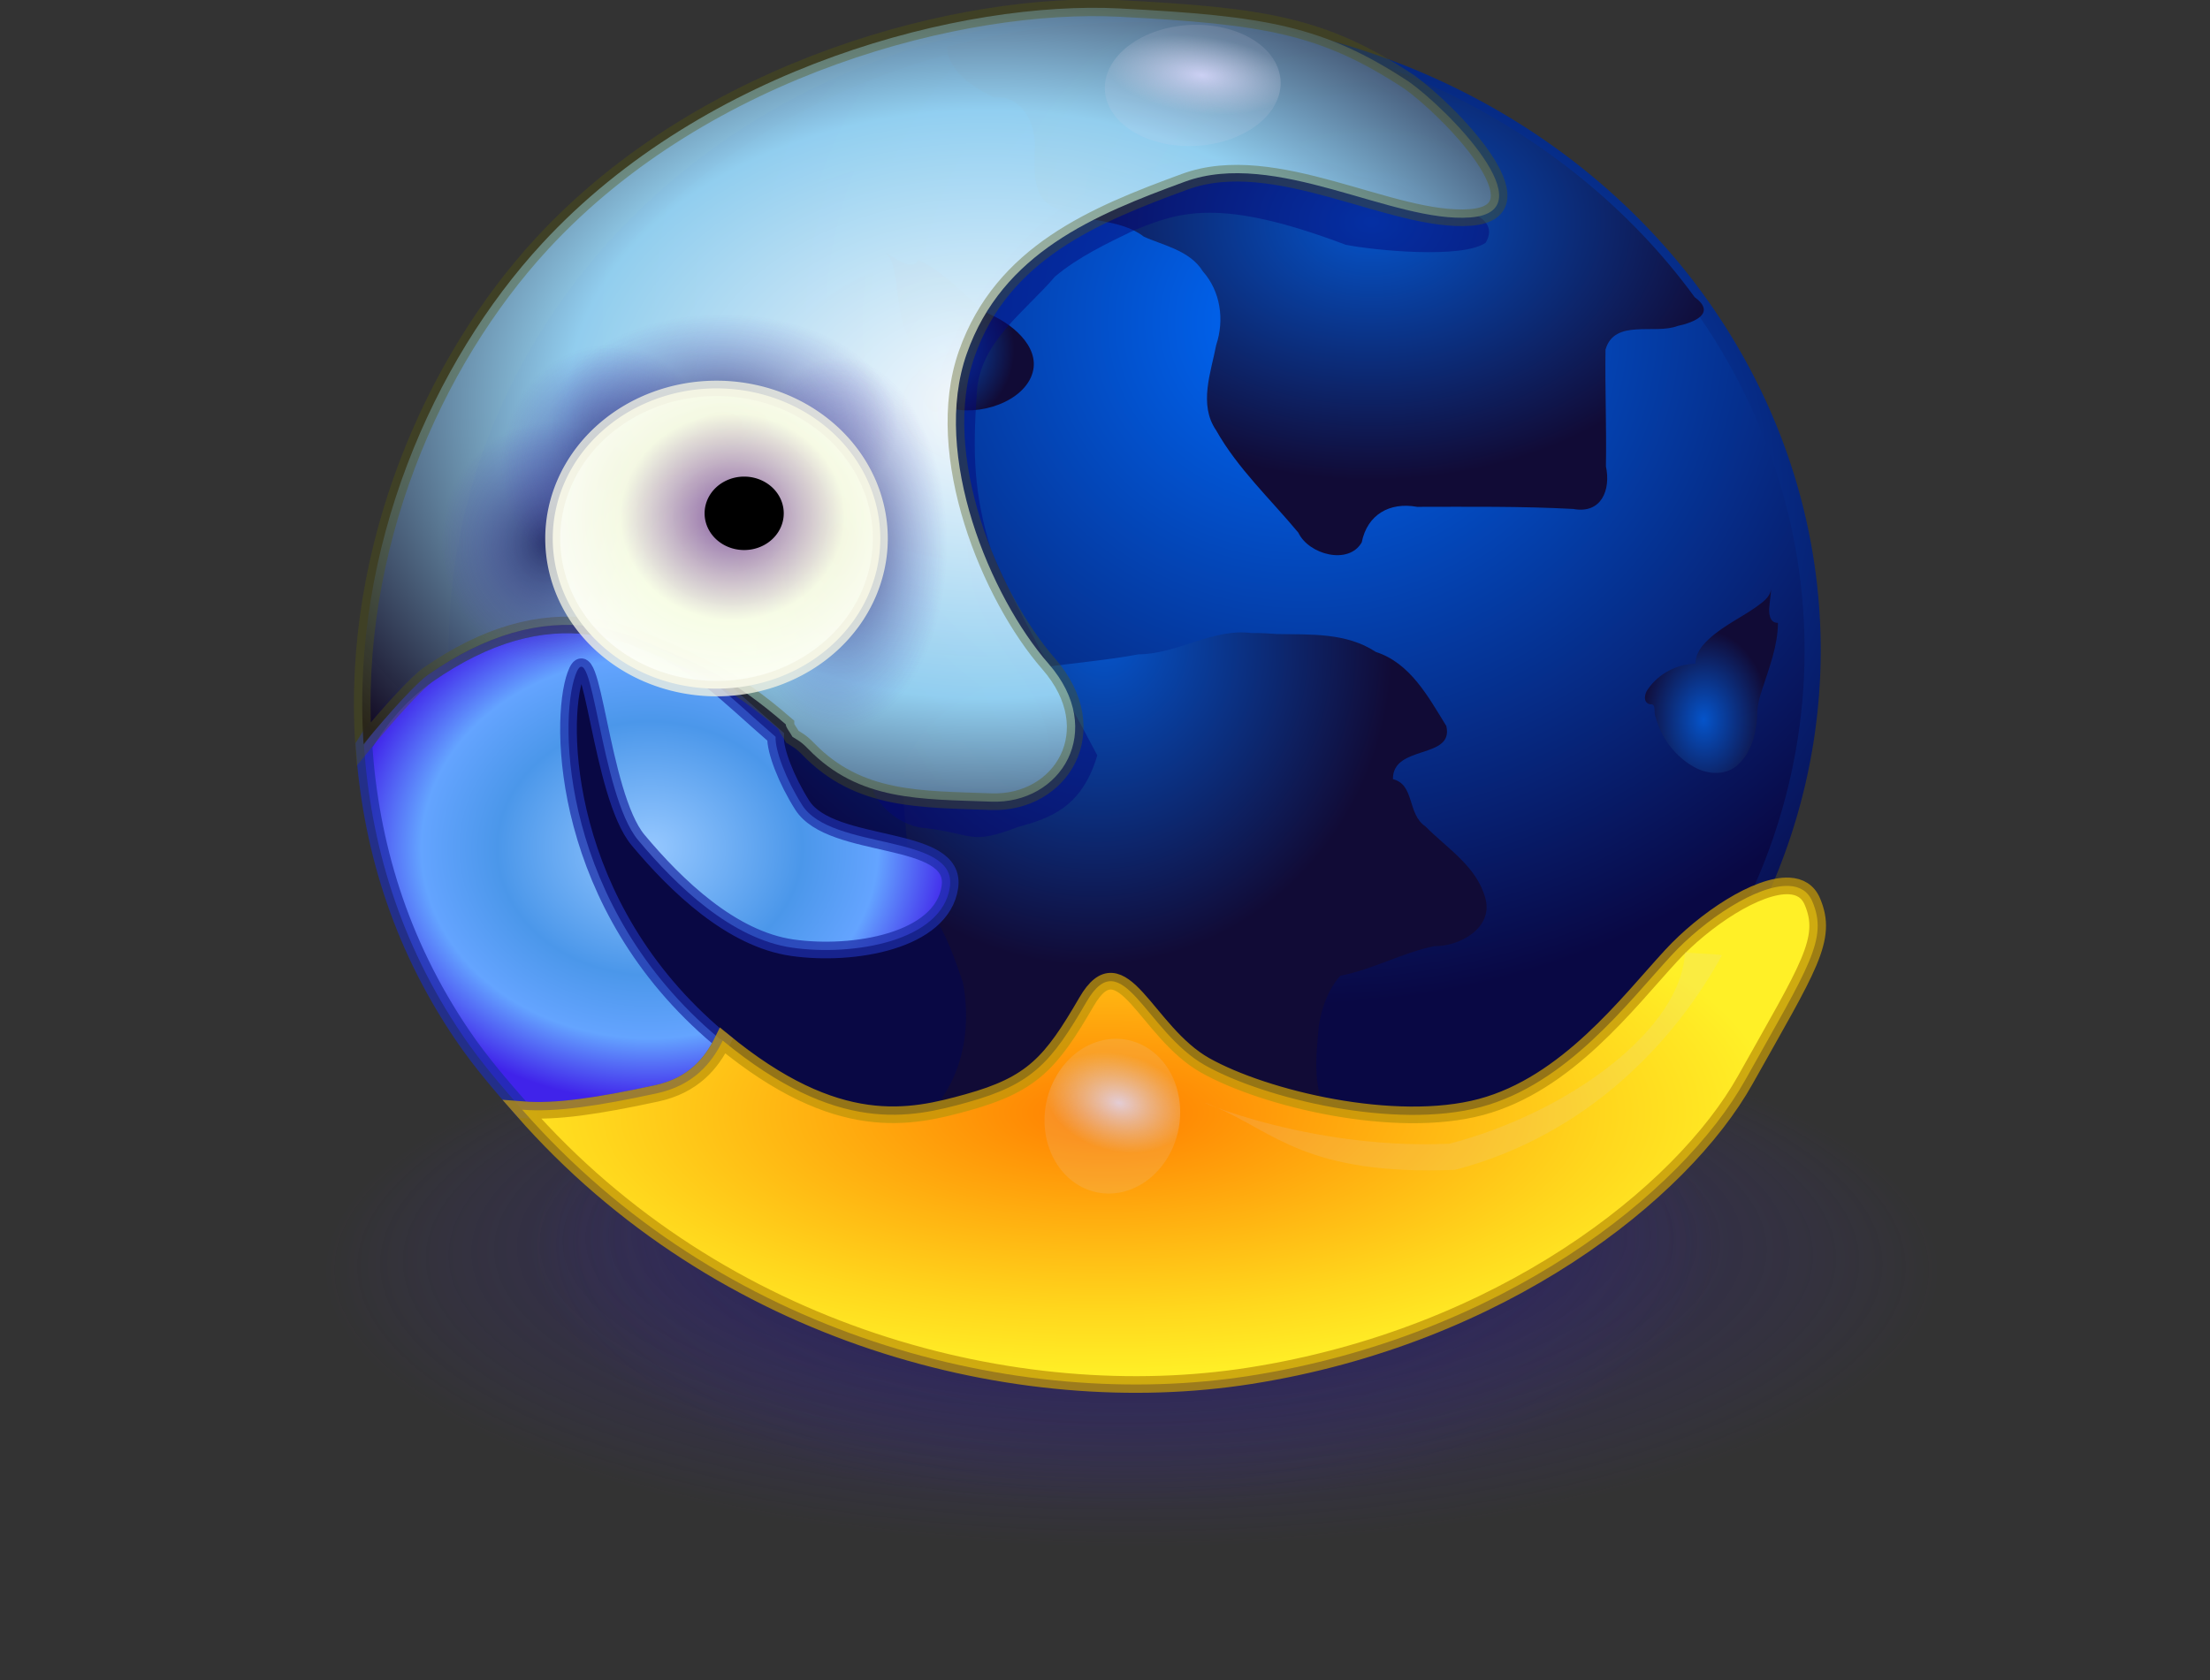 <?xml version="1.0" encoding="UTF-8" standalone="no"?>
<!-- Created with Inkscape (http://www.inkscape.org/) -->
<svg xmlns:dc="http://purl.org/dc/elements/1.1/" xmlns:cc="http://creativecommons.org/ns#" xmlns:rdf="http://www.w3.org/1999/02/22-rdf-syntax-ns#" xmlns:svg="http://www.w3.org/2000/svg" xmlns="http://www.w3.org/2000/svg" xmlns:xlink="http://www.w3.org/1999/xlink" xmlns:sodipodi="http://sodipodi.sourceforge.net/DTD/sodipodi-0.dtd" xmlns:inkscape="http://www.inkscape.org/namespaces/inkscape" height="480.417" id="svg1" inkscape:version="0.45+devel" sodipodi:docbase="C:\My Documents\My Pictures" sodipodi:docname="crazymoon_renante_tomas_.svg" sodipodi:version="0.32" width="631.71" inkscape:output_extension="org.inkscape.output.svg.inkscape" version="1.0">
  <rect width="100%" height="100%" fill="#333333" stroke="none"/>
  <defs id="defs3">
    <linearGradient id="linearGradient1679">
      <stop id="stop1680" offset="0" style="stop-color:#04003f;stop-opacity:0.69;"/>
      <stop id="stop1681" offset="1" style="stop-color:#4531ae;stop-opacity:0;"/>
    </linearGradient>
    <linearGradient id="linearGradient1668">
      <stop id="stop1669" offset="0" style="stop-color:#dedbff;stop-opacity:0.835;"/>
      <stop id="stop1670" offset="1" style="stop-color:#d5d2e5;stop-opacity:0.134;"/>
    </linearGradient>
    <linearGradient id="linearGradient4138">
      <stop id="stop4139" offset="0" style="stop-color:#96c8ff;stop-opacity:1;"/>
      <stop id="stop4140" offset="0.5" style="stop-color:#4b97ea;stop-opacity:1;"/>
      <stop id="stop4141" offset="0.75" style="stop-color:#64a4ff;stop-opacity:1;"/>
      <stop id="stop4142" offset="1" style="stop-color:#4023ea;stop-opacity:1;"/>
    </linearGradient>
    <linearGradient id="linearGradient4131">
      <stop id="stop4132" offset="0" style="stop-color:#ff7e00;stop-opacity:1;"/>
      <stop id="stop4136" offset="0.75" style="stop-color:#ffd71d;stop-opacity:1;"/>
      <stop id="stop4134" offset="1" style="stop-color:#fff027;stop-opacity:1;"/>
    </linearGradient>
    <linearGradient id="linearGradient4122">
      <stop id="stop4123" offset="0" style="stop-color:#85589e;stop-opacity:0.973;"/>
      <stop id="stop4126" offset="0.5" style="stop-color:#fbffe6;stop-opacity:0.961;"/>
      <stop id="stop4125" offset="1" style="stop-color:#ffffff;stop-opacity:1;"/>
    </linearGradient>
    <linearGradient id="linearGradient4117">
      <stop id="stop4118" offset="0" style="stop-color:#050024;stop-opacity:0.973;"/>
      <stop id="stop4120" offset="1" style="stop-color:#1a0049;stop-opacity:0.443;"/>
    </linearGradient>
    <linearGradient id="linearGradient4112">
      <stop id="stop4113" offset="0" style="stop-color:#ffffff;stop-opacity:0.973;"/>
      <stop id="stop4115" offset="0.542" style="stop-color:#97d5f4;stop-opacity:0.961;"/>
      <stop id="stop4114" offset="1" style="stop-color:#0f061f;stop-opacity:0.949;"/>
    </linearGradient>
    <linearGradient id="linearGradient4073">
      <stop id="stop4074" offset="0" style="stop-color:#161337;stop-opacity:0.835;"/>
      <stop id="stop4075" offset="1" style="stop-color:#d5d2e5;stop-opacity:0.134;"/>
    </linearGradient>
    <linearGradient id="linearGradient4070">
      <stop id="stop4071" offset="0" style="stop-color:#0554ca;stop-opacity:1;"/>
      <stop id="stop4072" offset="1" style="stop-color:#110b36;stop-opacity:1;"/>
    </linearGradient>
    <linearGradient id="linearGradient4063">
      <stop id="stop4064" offset="0" style="stop-color:#006bfd;stop-opacity:1;"/>
      <stop id="stop4065" offset="1" style="stop-color:#090844;stop-opacity:1;"/>
    </linearGradient>
    <radialGradient cx="361.066" cy="212.519" fx="361.066" fy="212.519" id="radialGradient4077" inkscape:collect="always" r="87.966" xlink:href="#linearGradient4070" gradientTransform="matrix(1.192,0,0,0.839,-38.304,-114.862)" gradientUnits="userSpaceOnUse"/>
    <radialGradient cx="359.039" cy="292.486" fx="363.393" fy="289.674" id="radialGradient4079" inkscape:collect="always" r="88.456" xlink:href="#linearGradient4070" gradientTransform="matrix(0.975,0,0,1.026,-38.304,-114.862)" gradientUnits="userSpaceOnUse"/>
    <radialGradient cx="618.447" cy="272.42" fx="617.961" fy="272.42" id="radialGradient4080" inkscape:collect="always" r="21.686" xlink:href="#linearGradient4070" gradientTransform="matrix(0.85,0,0,1.177,-38.304,-114.862)" gradientUnits="userSpaceOnUse"/>
    <radialGradient cx="317.359" cy="208.027" fx="317.359" fy="208.027" id="radialGradient4082" inkscape:collect="always" r="21.426" xlink:href="#linearGradient4070" gradientTransform="matrix(0.969,0,0,1.032,-38.304,-114.862)" gradientUnits="userSpaceOnUse"/>
    <radialGradient cx="229.466" cy="197.349" fx="229.466" fy="197.349" id="radialGradient4110" inkscape:collect="always" r="59.379" xlink:href="#linearGradient4063" gradientTransform="scale(1.023,0.978)" gradientUnits="userSpaceOnUse"/>
    <radialGradient cx="268.318" cy="274.043" fx="268.318" fy="276.151" id="radialGradient4111" inkscape:collect="always" r="185.279" xlink:href="#linearGradient4112" gradientTransform="matrix(1.193,0,0,0.838,-38.304,-114.862)" gradientUnits="userSpaceOnUse"/>
    <radialGradient cx="180.357" cy="222.83" fx="180.357" fy="222.83" id="radialGradient4121" inkscape:collect="always" r="18.943" xlink:href="#linearGradient4122" gradientTransform="scale(1.055,0.947)" gradientUnits="userSpaceOnUse"/>
    <radialGradient cx="220.93" cy="691.657" fx="221.712" fy="691.657" id="radialGradient4130" inkscape:collect="always" r="121.014" xlink:href="#linearGradient4131" gradientTransform="matrix(1.597,0,0,0.626,-38.304,-114.862)" gradientUnits="userSpaceOnUse"/>
    <radialGradient cx="204.397" cy="391.892" fx="204.397" fy="391.892" id="radialGradient4137" inkscape:collect="always" r="79.463" xlink:href="#linearGradient4138" gradientTransform="matrix(1.096,0,0,0.912,-38.304,-114.862)" gradientUnits="userSpaceOnUse"/>
    <radialGradient cx="230.806" cy="211.884" fx="230.806" fy="211.884" id="radialGradient4143" inkscape:collect="always" r="55.373" xlink:href="#linearGradient4063" gradientTransform="scale(1.023,0.978)" gradientUnits="userSpaceOnUse"/>
    <radialGradient cx="143.944" cy="784.018" fx="144.23" fy="784.018" gradientTransform="scale(2.165,0.462)" gradientUnits="userSpaceOnUse" id="radialGradient1667" inkscape:collect="always" r="15.495" xlink:href="#linearGradient1668"/>
    <radialGradient cx="224.905" cy="1358.137" fx="224.905" fy="1358.137" gradientTransform="matrix(2.165,0,0,0.462,-38.304,-114.862)" gradientUnits="userSpaceOnUse" id="radialGradient1710" inkscape:collect="always" r="47.156" xlink:href="#linearGradient1668"/>
    <radialGradient cx="227.237" cy="1115.294" fx="226.36" fy="1072.047" id="radialGradient1741" inkscape:collect="always" r="117.839" xlink:href="#linearGradient1679" gradientTransform="scale(1.654,0.605)" gradientUnits="userSpaceOnUse"/>
    <radialGradient inkscape:collect="always" xlink:href="#linearGradient1679" id="radialGradient2399" cx="227.237" cy="1115.294" fx="226.36" fy="1072.047" r="117.839" gradientTransform="scale(1.654,0.605)" gradientUnits="userSpaceOnUse"/>
    <radialGradient inkscape:collect="always" xlink:href="#linearGradient1668" id="radialGradient2401" gradientUnits="userSpaceOnUse" gradientTransform="scale(2.165,0.462)" cx="143.944" cy="784.018" fx="144.23" fy="784.018" r="15.495"/>
    <radialGradient inkscape:collect="always" xlink:href="#linearGradient1679" id="radialGradient2403" cx="102.581" cy="433.535" fx="102.581" fy="433.535" r="24.333" gradientUnits="userSpaceOnUse"/>
  </defs>
  <sodipodi:namedview bordercolor="#666666" borderopacity="1.0" id="base" inkscape:cx="459.48230" inkscape:cy="234.09491" inkscape:pageopacity="0.0" inkscape:pageshadow="2" inkscape:window-height="579" inkscape:window-width="800" inkscape:window-x="-4" inkscape:window-y="-4" inkscape:zoom="0.50000000" pagecolor="#ffffff" showgrid="false"/>
  <path d="M 635.527,683.07 A 266.234,97.333 0 1 1 103.058,683.07 A 266.234,97.333 0 1 1 635.527,683.07 z" id="path1742" sodipodi:cx="369.29263" sodipodi:cy="683.06952" sodipodi:rx="266.23422" sodipodi:ry="97.332947" sodipodi:type="arc" style="fill:url(#radialGradient2399);fill-opacity:1;fill-rule:evenodd;stroke:none;stroke-width:1pt;stroke-linecap:butt;stroke-linejoin:miter;stroke-opacity:1" transform="matrix(1.186,0,0,1.108,-122.266,-384.147)"/>
  <path d="M 635.527,683.07 A 266.234,97.333 0 1 1 103.058,683.07 A 266.234,97.333 0 1 1 635.527,683.07 z" id="path1740" sodipodi:cx="369.29263" sodipodi:cy="683.06952" sodipodi:rx="266.23422" sodipodi:ry="97.332947" sodipodi:type="arc" style="fill:url(#radialGradient1741);fill-opacity:1;fill-rule:evenodd;stroke:none;stroke-width:1pt;stroke-linecap:butt;stroke-linejoin:miter;stroke-opacity:1" transform="matrix(0.871,0,0,1.039,-5.787,-343.949)"/>
  <path d="M 276.69,220.921 A 55.997,53.526 0 1 1 164.696,220.921 A 55.997,53.526 0 1 1 276.69,220.921 z" id="path4157" sodipodi:cx="220.69292" sodipodi:cy="220.92081" sodipodi:rx="55.996712" sodipodi:ry="53.526268" sodipodi:type="arc" style="fill:url(#radialGradient4110);fill-opacity:1;fill-rule:evenodd;stroke:url(#radialGradient4143);stroke-width:1pt;stroke-linecap:butt;stroke-linejoin:miter;stroke-opacity:1" transform="matrix(3.461,0,0,3.356,-439.493,-555.508)"/>
  <path d="M 324.36,6.302 C 306.201,6.297 288.047,8.706 270.509,13.411 C 271.319,20.662 278.071,24.917 284.056,27.849 C 292.037,27.034 296.178,35.424 295.774,42.336 C 295.579,48.993 294.832,57.84 303.108,59.978 C 310.61,63.732 320.203,62.453 326.917,67.639 C 331.825,69.973 340.14,71.499 343.815,77.58 C 348.91,83.309 350.028,91.486 347.638,98.65 C 346.131,106.537 342.562,115.662 347.619,123.032 C 353.821,134.027 363.148,142.686 371.119,152.301 C 374.092,158.588 385.517,161.636 389.243,155.061 C 390.82,147.168 397.18,143.474 405.055,144.917 C 419.936,144.907 434.821,144.727 449.68,145.519 C 457.796,147.029 460.48,140.018 459.041,133.343 C 459.234,122.215 458.759,111.066 458.921,99.962 C 461.494,91.061 472.911,95.72 479.523,93.207 C 484.37,92.17 490.649,89.543 484.4,84.962 C 447.801,34.811 386.059,5.89 324.36,6.302 z" id="path4158" style="font-size:12px;font-style:normal;font-variant:normal;font-weight:100;font-stretch:ultra-condensed;letter-spacing:0;writing-mode:lr-tb;text-anchor:start;fill:url(#radialGradient4077);fill-opacity:1;fill-rule:evenodd;stroke:none;stroke-width:1pt;stroke-linecap:butt;stroke-linejoin:miter;marker:none;marker-start:none;marker-mid:none;marker-end:none;stroke-miterlimit:4;stroke-dashoffset:0;stroke-opacity:1;font-family:Bitstream Vera Sans"/>
  <path d="M 357.834,181.011 C 346.532,179.56 336.568,187.031 325.395,187.098 C 316.33,188.813 307.085,189.483 297.998,190.867 C 283.059,194.953 266.82,201.859 259.422,216.379 C 256.949,225.087 258.998,234.282 259.404,243.151 C 259.746,250.456 259.559,257.048 266.29,261.097 C 270.544,266.961 272.838,274.019 275.208,280.77 C 277.562,292.697 275.661,305.971 267.967,315.675 C 262.672,323.237 257.55,331.868 258.497,341.465 C 256.569,345.7 242.985,349.726 253.273,352.799 C 301.116,370.608 355.89,369.773 402.765,349.275 C 410.595,349.768 415.162,340.06 406.415,337.442 C 398.861,329.824 385.879,329.839 380.391,319.84 C 374.899,312.108 376.197,302.258 376.969,293.387 C 377.752,288.182 379.612,283 383.111,278.989 C 392.385,277.208 400.831,272.389 410.015,270.521 C 417.15,270.661 426.747,265.38 424.644,257.079 C 422.266,247.824 413.79,242.703 407.485,236.326 C 402.149,232.733 404.474,224.339 398.156,222.781 C 398.047,212.81 415.713,217.198 413.414,207.571 C 408.322,199.333 403.134,189.57 393.271,186.408 C 384.886,180.852 374.615,181.461 365.06,181.288 C 362.656,181.115 360.246,180.952 357.834,181.011 z" id="path4159" style="fill:url(#radialGradient4079);fill-opacity:1;fill-rule:evenodd;stroke:none;stroke-width:1pt;stroke-linecap:butt;stroke-linejoin:miter;stroke-opacity:1"/>
  <path d="M 506.249,168.332 C 506.034,170.804 503.684,172.272 501.87,173.631 C 496.793,177.166 490.885,179.725 486.767,184.48 C 485.534,185.971 484.601,187.822 484.614,189.795 C 479.313,189.854 474.08,192.65 471.075,197.009 C 470.066,198.277 469.547,200.92 471.654,201.37 C 473.633,201.182 472.553,203.779 473.262,205.065 C 474.834,211.071 478.95,216.439 484.418,219.405 C 488.034,221.376 492.875,221.791 496.254,219.105 C 500.369,215.792 501.85,210.29 502.255,205.232 C 502.176,202.469 502.786,199.76 503.684,197.161 C 505.694,190.952 508.173,184.708 508.215,178.088 C 505.706,178.175 505.532,175.091 505.776,173.27 C 505.893,171.62 506.221,169.988 506.249,168.332 z" id="path4160" style="fill:url(#radialGradient4080);fill-opacity:1;fill-rule:evenodd;stroke:none;stroke-width:1pt;stroke-linecap:butt;stroke-linejoin:miter;stroke-opacity:1"/>
  <path d="M 168.966,179.123 C 154.384,177.218 138.999,181.363 122.393,192.895 C 113.791,198.869 108.271,206.212 104.032,213.109 C 105.91,240.869 113.988,269.196 132.245,296.076 C 137.487,303.794 143.347,310.533 149.262,317.29 C 158.943,318.058 170.999,316.219 187.663,312.625 C 198.178,310.358 203.403,304.019 206.583,297.52 C 206.146,297.16 205.793,297.115 205.351,296.743 C 160.472,258.932 159.621,206.481 164.488,193.006 C 169.355,179.531 171.466,227.134 182.401,240.21 C 193.335,253.285 209.089,268.493 226.511,270.975 C 243.933,273.457 269.25,269.117 271.517,253.649 C 273.784,238.18 237.657,243.358 229.31,230.213 C 224.757,223.045 221.499,214.577 221.697,210.666 C 206.653,197.613 200.057,189.857 183.296,183.01 C 178.591,181.088 173.827,179.758 168.966,179.123 z" id="path4164" style="fill:url(#radialGradient4137);fill-opacity:1;fill-rule:evenodd;stroke:#1d2ea8;stroke-width:3.568pt;stroke-linecap:butt;stroke-linejoin:miter;stroke-opacity:0.734"/>
  <path d="M 252.681,72.088 C 258.378,74.631 254.45,96.413 263.533,100.468 C 259.213,109.991 266.524,122.403 269.452,115.948 C 277.495,119.539 291.031,115.92 294.651,107.941 C 298.169,100.185 290.152,93.095 283.351,90.059 C 278.462,87.876 271.347,78.281 262.456,74.312 C 260.805,77.952 255.711,73.44 252.681,72.088 z" id="path4161" style="fill:url(#radialGradient4082);fill-opacity:1;fill-rule:evenodd;stroke:none;stroke-width:1pt;stroke-linecap:butt;stroke-linejoin:miter;stroke-opacity:1"/>
  <path d="M 249.211,219.711 C 259.498,222.128 269.724,226.12 280.47,225.346 C 289.559,227.8 302.816,221.554 299.413,210.524 C 296.235,193.665 280.409,182.504 277.684,165.407 C 275.764,154.791 276.646,143.544 271.807,133.59 C 267.776,123.022 266.078,110.898 271.028,100.308 C 276.414,87.455 285.311,76.326 294.885,66.344 C 312.581,49.64 338.192,42.826 362.048,46.245 C 370.512,46.347 379.988,44.506 387.226,50.124 C 394.808,51.668 402.634,52.453 408.284,58.266 C 413.314,58.756 429.723,60.638 424.691,69.382 C 417.966,74.121 392.407,71.551 384.633,69.98 C 348.224,56.209 336.857,60.709 324.014,65.909 C 316.234,69.702 308.15,73.514 301.542,79.102 C 292.937,89.186 279.923,97.886 279.212,112.398 C 278.016,129.544 278.322,141.004 283.242,157.036 C 290.311,174.23 302.356,194.481 313.648,215.968 C 309.188,231.224 299.659,234.013 290.993,236.463 C 276.948,241.794 278.581,238.382 264.044,236.729 C 256.216,236.084 246.767,227.587 249.211,219.711 z" id="path1644" sodipodi:nodetypes="cccccccccccccccccccc" style="fill:#050879;fill-opacity:0.476;fill-rule:nonzero;stroke:none;stroke-width:1pt;stroke-linecap:butt;stroke-linejoin:miter;stroke-opacity:1"/>
  <path d="M 319.993,2.415 C 275.662,0.133 201.797,18.8 154.86,69.722 C 123.902,103.307 100.245,156.784 103.92,212.776 C 111.644,203.28 119.39,194.98 122.393,192.895 C 138.999,181.363 154.384,177.218 168.966,179.123 C 173.827,179.758 178.591,181.088 183.296,183.01 C 200.057,189.857 209.564,194.059 224.608,207.112 C 224.566,207.928 225.922,209.505 226.511,210.666 C 227.875,211.569 228.843,211.884 230.989,214.109 C 245.51,229.164 263.266,228.453 283.272,229.214 C 303.278,229.975 316.416,208.904 299.729,189.785 C 283.043,170.667 266.139,130.083 276.331,101.154 C 286.523,72.224 312.842,61.423 338.69,51.951 C 364.538,42.479 398.085,63.865 420.305,62.169 C 442.525,60.473 413.797,31.141 402.616,23.296 C 378.279,7.334 361.832,4.569 319.993,2.415 z" id="path4162" sodipodi:nodetypes="cccccccccccccccz" style="fill:url(#radialGradient4111);fill-opacity:1;fill-rule:evenodd;stroke:#55570f;stroke-width:3.568pt;stroke-linecap:butt;stroke-linejoin:miter;stroke-opacity:0.373"/>
  <path d="M 341.62,364.352 A 31.013,11.451 0 1 1 279.594,364.352 A 31.013,11.451 0 1 1 341.62,364.352 z" id="path1671" sodipodi:cx="310.6066" sodipodi:cy="364.35187" sodipodi:rx="31.012949" sodipodi:ry="11.450934" sodipodi:type="arc" style="font-size:12px;font-style:normal;font-variant:normal;font-weight:100;font-stretch:ultra-condensed;letter-spacing:0;writing-mode:lr-tb;text-anchor:start;fill:url(#radialGradient2401);fill-opacity:1;fill-rule:evenodd;stroke:none;stroke-width:1pt;stroke-linecap:butt;stroke-linejoin:miter;marker:none;marker-start:none;marker-mid:none;marker-end:none;stroke-miterlimit:4;stroke-dashoffset:0;stroke-opacity:1;font-family:Bitstream Vera Sans" transform="matrix(0.779,0.132,-0.603,1.471,318.676,-552.538)"/>
  <path d="M 126.915,433.535 A 24.333,24.333 0 1 1 78.248,433.535 A 24.333,24.333 0 1 1 126.915,433.535 z" id="path1677" sodipodi:cx="102.58129" sodipodi:cy="433.53458" sodipodi:rx="24.333237" sodipodi:ry="24.333237" sodipodi:type="arc" style="fill:url(#radialGradient2403);fill-opacity:1;fill-rule:evenodd;stroke:none;stroke-width:1pt;stroke-linecap:butt;stroke-linejoin:miter;stroke-opacity:1" transform="matrix(1.268,0,0,1.424,26.804,-462.073)"/>
  <use height="1052.362" id="use1682" transform="translate(35.307,15.268)" width="744.094" x="0" xlink:href="#path1677" y="0"/>
  <use height="1052.362" id="use1683" transform="translate(17.176,-22.082)" width="744.094" x="0" xlink:href="#path1677" y="0"/>
  <use height="1052.362" id="use1684" transform="matrix(1.51,0,-3.093632e-2,0.861,-36.482,-11.697)" width="744.094" x="0" xlink:href="#path1677" y="0"/>
  <use height="1052.362" id="use1685" transform="matrix(1.619,0,0,0.907,-47.419,-19.567)" width="744.094" x="0" xlink:href="#path1677" y="0"/>
  <use height="1052.362" id="use1686" transform="translate(83.019,-14.314)" width="744.094" x="0" xlink:href="#path1677" y="0"/>
  <use height="1052.362" id="use1687" transform="matrix(1,0,0,1.541,83.019,-83.864)" width="744.094" x="0" xlink:href="#path1677" y="0"/>
  <use height="1052.362" id="use1688" transform="matrix(1.603,0,0,1.124,-49.287,13.684)" width="744.094" x="0" xlink:href="#path1677" y="0"/>
  <g id="g1672" transform="translate(-45.938,-320.979)">
    <path d="M 203.413,212.895 A 14.557,13.004 0 1 1 174.299,212.895 A 14.557,13.004 0 1 1 203.413,212.895 z" id="path4166" sodipodi:cx="188.85574" sodipodi:cy="212.89548" sodipodi:rx="14.557226" sodipodi:ry="13.004456" sodipodi:type="arc" style="fill:url(#radialGradient4121);fill-opacity:1;fill-rule:evenodd;stroke:#f3f3e2;stroke-width:1pt;stroke-linecap:butt;stroke-linejoin:miter;stroke-opacity:0.778" transform="matrix(3.216,0,0,3.301,-356.612,-227.816)"/>
    <path d="M 203.413,212.895 A 14.557,13.004 0 1 1 174.299,212.895 A 14.557,13.004 0 1 1 203.413,212.895 z" id="path4167" sodipodi:cx="188.85574" sodipodi:cy="212.89548" sodipodi:rx="14.557226" sodipodi:ry="13.004456" sodipodi:type="arc" style="fill:#000000;fill-opacity:1;fill-rule:evenodd;stroke:#000000;stroke-width:1pt;stroke-linecap:butt;stroke-linejoin:miter;stroke-opacity:1" transform="matrix(0.743,0,0,0.768,118.334,304.248)"/>
  </g>
  <path d="M 511.436,253.315 C 502.332,252.839 487.136,262.997 477.738,273.196 C 465.207,286.796 447.85,309.946 423.328,316.513 C 398.805,323.079 361.519,314.181 344.511,304.628 C 327.504,295.076 320.721,268.96 310.589,286.413 C 300.457,303.866 295.102,310.023 276.555,315.18 C 260.285,319.703 239.479,324.642 206.583,297.52 C 203.403,304.019 198.178,310.358 187.663,312.625 C 170.999,316.219 158.943,318.058 149.262,317.29 C 205.99,382.089 290.958,403.788 357.274,393.371 C 429.249,382.065 480.745,341.137 498.897,308.738 C 517.05,276.339 522.63,268.516 518.042,257.758 C 516.794,254.834 514.471,253.474 511.436,253.315 z" id="path4163" style="fill:url(#radialGradient4130);fill-opacity:1;fill-rule:evenodd;stroke:#c0960a;stroke-width:3.568pt;stroke-linecap:butt;stroke-linejoin:miter;stroke-opacity:0.76"/>
  <path d="M 415.978,334.471 C 373.807,336.187 364.305,323.805 347.72,316.644 C 333.245,310.395 369.781,329.083 414.363,327.009 C 449.047,317.909 480.863,293.891 481.625,272.173 C 481.762,272.644 492.069,272.706 492.18,273.188 C 479.249,296.823 454.516,324.361 415.978,334.471 z" id="path1697" sodipodi:nodetypes="cscccc" style="font-size:12px;font-style:normal;font-variant:normal;font-weight:100;font-stretch:ultra-condensed;letter-spacing:0;writing-mode:lr-tb;text-anchor:start;fill:url(#radialGradient1710);fill-opacity:1;fill-rule:evenodd;stroke:none;stroke-width:1pt;stroke-linecap:butt;stroke-linejoin:miter;marker:none;marker-start:none;marker-mid:none;marker-end:none;stroke-miterlimit:4;stroke-dashoffset:0;stroke-opacity:1;font-family:Bitstream Vera Sans"/>
  <path d="M 341.62,364.352 A 31.013,11.451 0 1 1 279.594,364.352 A 31.013,11.451 0 1 1 341.62,364.352 z" id="path1709" sodipodi:cx="310.6066" sodipodi:cy="364.35187" sodipodi:rx="31.012949" sodipodi:ry="11.450934" sodipodi:type="arc" style="font-size:12px;font-style:normal;font-variant:normal;font-weight:100;font-stretch:ultra-condensed;letter-spacing:0;writing-mode:lr-tb;text-anchor:start;fill:url(#radialGradient1667);fill-opacity:1;fill-rule:evenodd;stroke:none;stroke-width:1pt;stroke-linecap:butt;stroke-linejoin:miter;marker:none;marker-start:none;marker-mid:none;marker-end:none;stroke-miterlimit:4;stroke-dashoffset:0;stroke-opacity:1;font-family:Bitstream Vera Sans" transform="matrix(0.603,0.151,-0.446,1.888,293.164,-415.656)"/>
</svg>
